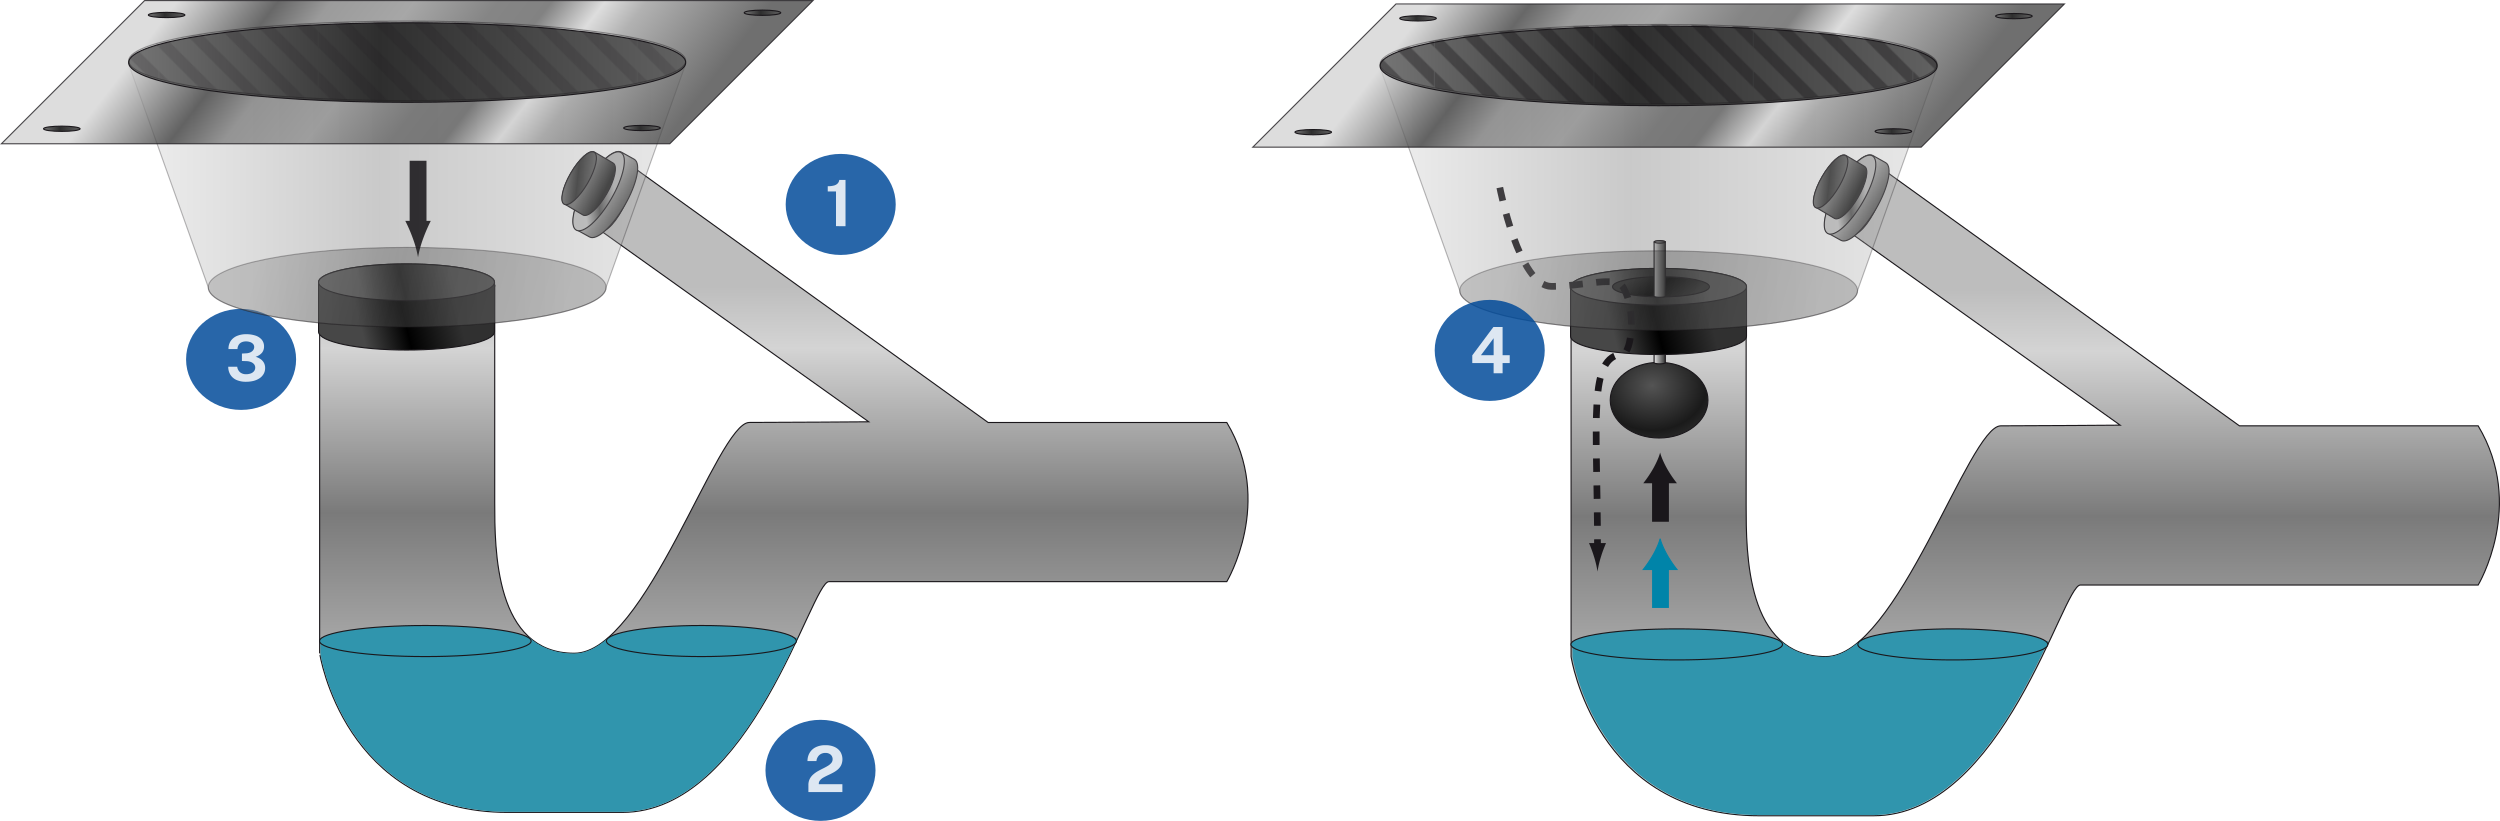 <svg xmlns="http://www.w3.org/2000/svg" xmlns:xlink="http://www.w3.org/1999/xlink" viewBox="0 0 2226.44 731.06">
  <defs>
    <linearGradient id="linear-gradient" x1="1812.55" y1="253.28" x2="1812.55" y2="712.16" gradientUnits="userSpaceOnUse">
      <stop offset="0.01" stop-color="#bdbdbd"/>
      <stop offset="0.13" stop-color="#d4d4d4"/>
      <stop offset="0.45" stop-color="#7a7a7a"/>
      <stop offset="1" stop-color="#dbdbdb"/>
    </linearGradient>
    <linearGradient id="New_Gradient_Swatch_3" data-name="New Gradient Swatch 3" x1="1472.38" y1="242.61" x2="1481.41" y2="270.51" gradientUnits="userSpaceOnUse">
      <stop offset="0" stop-color="#757575"/>
      <stop offset="0.45" stop-color="#2e2e2e"/>
      <stop offset="1" stop-color="#616161"/>
    </linearGradient>
    <radialGradient id="radial-gradient" cx="1312.25" cy="343.39" r="88.91" gradientTransform="translate(-116.5) scale(1.21 1)" gradientUnits="userSpaceOnUse">
      <stop offset="0" stop-color="#545454"/>
      <stop offset="0.45" stop-color="#1a1a1a"/>
      <stop offset="1" stop-color="#616161"/>
    </radialGradient>
    <linearGradient id="White_Black_2" data-name="White, Black 2" x1="1471.65" y1="310.91" x2="1485.89" y2="310.91" gradientUnits="userSpaceOnUse">
      <stop offset="0" stop-color="#fff"/>
      <stop offset="1"/>
    </linearGradient>
    <linearGradient id="White_Black_2-2" x1="1471.65" y1="298.81" x2="1485.89" y2="298.81" xlink:href="#White_Black_2"/>
    <linearGradient id="linear-gradient-2" x1="1634.85" y1="131.96" x2="1662.65" y2="144.72" gradientTransform="translate(33.08 -132.34) rotate(6.04)" gradientUnits="userSpaceOnUse">
      <stop offset="0" stop-color="#ccc"/>
      <stop offset="1" stop-color="#525252"/>
    </linearGradient>
    <linearGradient id="New_Gradient_Swatch_4" data-name="New Gradient Swatch 4" x1="1623.96" y1="137.42" x2="1651.57" y2="130.56" gradientTransform="translate(33.08 -132.34) rotate(6.04)" gradientUnits="userSpaceOnUse">
      <stop offset="0" stop-color="#ccc"/>
      <stop offset="0.45" stop-color="#525252"/>
      <stop offset="1" stop-color="#b8b8b8"/>
    </linearGradient>
    <linearGradient id="linear-gradient-3" x1="1624.83" y1="126.75" x2="1642.91" y2="133.41" gradientTransform="translate(33.08 -132.34) rotate(6.04)" gradientUnits="userSpaceOnUse">
      <stop offset="0" stop-color="#757575"/>
      <stop offset="1" stop-color="#1f1f1f"/>
    </linearGradient>
    <linearGradient id="New_Gradient_Swatch_3-2" x1="1605.86" y1="124.24" x2="1632.83" y2="124.24" gradientTransform="translate(33.08 -132.34) rotate(6.04)" xlink:href="#New_Gradient_Swatch_3"/>
    <linearGradient id="linear-gradient-4" x1="1434.72" y1="287.9" x2="1519.2" y2="266.93" gradientUnits="userSpaceOnUse">
      <stop offset="0" stop-color="#474747"/>
      <stop offset="0.45"/>
      <stop offset="1" stop-color="#303030"/>
    </linearGradient>
    <linearGradient id="New_Gradient_Swatch_3-3" x1="1437.48" y1="265.22" x2="1516.46" y2="245.61" xlink:href="#New_Gradient_Swatch_3"/>
    <linearGradient id="linear-gradient-5" x1="1465.19" y1="238.86" x2="1495.19" y2="274.19" gradientUnits="userSpaceOnUse">
      <stop offset="0" stop-color="#383838"/>
      <stop offset="0.45" stop-color="#030303"/>
      <stop offset="1" stop-color="#363636"/>
    </linearGradient>
    <linearGradient id="White_Black_2-3" x1="1471.65" y1="239.62" x2="1485.89" y2="239.62" xlink:href="#White_Black_2"/>
    <linearGradient id="White_Black_2-4" x1="1471.65" y1="215.46" x2="1485.89" y2="215.46" xlink:href="#White_Black_2"/>
    <linearGradient id="New_Gradient_Swatch_4-2" x1="1229.09" y1="159.49" x2="1725.15" y2="159.49" gradientTransform="matrix(1, 0, 0, 1, 0, 0)" xlink:href="#New_Gradient_Swatch_4"/>
    <linearGradient id="New_Gradient_Swatch_3-4" x1="1344.92" y1="223.14" x2="1616.92" y2="296.47" xlink:href="#New_Gradient_Swatch_3"/>
    <linearGradient id="linear-gradient-6" x1="1318.42" y1="-55.52" x2="1649.9" y2="200.97" gradientUnits="userSpaceOnUse">
      <stop offset="0" stop-color="#d4d4d4"/>
      <stop offset="0.17" stop-color="#3d3d3d"/>
      <stop offset="0.26" stop-color="#7f7f7f"/>
      <stop offset="0.4" stop-color="#8e8e8e"/>
      <stop offset="0.54" stop-color="#636363"/>
      <stop offset="0.63" stop-color="#5f5f5f"/>
      <stop offset="0.72" stop-color="#d4d4d4"/>
      <stop offset="0.79" stop-color="#9c9c9c"/>
      <stop offset="1" stop-color="#474747"/>
    </linearGradient>
    <linearGradient id="New_Gradient_Swatch_3-5" x1="1229.08" y1="58.69" x2="1725.15" y2="58.69" xlink:href="#New_Gradient_Swatch_3"/>
    <pattern id="New_Pattern_Swatch_2" data-name="New Pattern Swatch 2" width="141.73" height="141.73" patternUnits="userSpaceOnUse" viewBox="0 0 141.73 141.73">
      <rect width="141.73" height="141.73" style="fill: none"/>
      <polygon points="0 7.09 0 0 7.09 0 141.73 134.65 141.73 141.73 134.65 141.73 0 7.09" style="fill: #1a171b"/>
      <polygon points="0 28.35 113.39 141.73 99.21 141.73 0 42.52 0 28.35" style="fill: #1a171b"/>
      <polygon points="0 63.78 77.95 141.73 63.78 141.73 0 77.95 0 63.78" style="fill: #1a171b"/>
      <polygon points="0 99.21 42.52 141.73 28.35 141.73 0 113.39 0 99.21" style="fill: #1a171b"/>
      <polygon points="0 134.65 7.09 141.73 0 141.73 0 134.65" style="fill: #1a171b"/>
      <polygon points="28.35 0 141.73 113.39 141.73 99.21 42.52 0 28.35 0" style="fill: #1a171b"/>
      <polygon points="63.78 0 141.73 77.95 141.73 63.78 77.95 0 63.78 0" style="fill: #1a171b"/>
      <polygon points="99.21 0 141.73 42.52 141.73 28.35 113.39 0 99.21 0" style="fill: #1a171b"/>
      <polygon points="134.65 0 141.73 7.09 141.73 0 134.65 0" style="fill: #1a171b"/>
    </pattern>
    <linearGradient id="New_Gradient_Swatch_3-6" x1="1153.27" y1="117.69" x2="1185.81" y2="117.69" xlink:href="#New_Gradient_Swatch_3"/>
    <linearGradient id="New_Gradient_Swatch_3-7" x1="1246.6" y1="16.36" x2="1279.15" y2="16.36" xlink:href="#New_Gradient_Swatch_3"/>
    <linearGradient id="New_Gradient_Swatch_3-8" x1="1777.27" y1="14.36" x2="1809.81" y2="14.36" xlink:href="#New_Gradient_Swatch_3"/>
    <linearGradient id="New_Gradient_Swatch_3-9" x1="1669.93" y1="117.03" x2="1702.48" y2="117.03" xlink:href="#New_Gradient_Swatch_3"/>
    <linearGradient id="linear-gradient-7" x1="698.06" y1="250.28" x2="698.06" y2="709.16" xlink:href="#linear-gradient"/>
    <linearGradient id="New_Gradient_Swatch_3-10" x1="357.89" y1="239.61" x2="366.92" y2="267.51" xlink:href="#New_Gradient_Swatch_3"/>
    <linearGradient id="linear-gradient-8" x1="526.2" y1="246.35" x2="553.99" y2="259.1" xlink:href="#linear-gradient-2"/>
    <linearGradient id="New_Gradient_Swatch_4-3" x1="515.31" y1="251.8" x2="542.91" y2="244.95" xlink:href="#New_Gradient_Swatch_4"/>
    <linearGradient id="linear-gradient-9" x1="516.17" y1="241.13" x2="534.26" y2="247.79" xlink:href="#linear-gradient-3"/>
    <linearGradient id="New_Gradient_Swatch_3-11" x1="497.2" y1="238.62" x2="524.17" y2="238.62" gradientTransform="translate(33.08 -132.34) rotate(6.04)" xlink:href="#New_Gradient_Swatch_3"/>
    <linearGradient id="linear-gradient-10" x1="319.71" y1="283.91" x2="404.18" y2="262.94" xlink:href="#linear-gradient-4"/>
    <linearGradient id="New_Gradient_Swatch_3-12" x1="322.46" y1="261.22" x2="401.44" y2="241.62" xlink:href="#New_Gradient_Swatch_3"/>
    <linearGradient id="New_Gradient_Swatch_4-4" x1="114.59" y1="156.49" x2="610.66" y2="156.49" gradientTransform="matrix(1, 0, 0, 1, 0, 0)" xlink:href="#New_Gradient_Swatch_4"/>
    <linearGradient id="New_Gradient_Swatch_3-13" x1="230.43" y1="220.14" x2="502.43" y2="293.48" xlink:href="#New_Gradient_Swatch_3"/>
    <linearGradient id="linear-gradient-11" x1="203.93" y1="-58.51" x2="535.41" y2="197.97" xlink:href="#linear-gradient-6"/>
    <linearGradient id="New_Gradient_Swatch_3-14" x1="114.59" y1="55.69" x2="610.66" y2="55.69" xlink:href="#New_Gradient_Swatch_3"/>
    <linearGradient id="New_Gradient_Swatch_3-15" x1="38.78" y1="114.69" x2="71.32" y2="114.69" xlink:href="#New_Gradient_Swatch_3"/>
    <linearGradient id="New_Gradient_Swatch_3-16" x1="132.11" y1="13.36" x2="164.66" y2="13.36" xlink:href="#New_Gradient_Swatch_3"/>
    <linearGradient id="New_Gradient_Swatch_3-17" x1="662.78" y1="11.36" x2="695.32" y2="11.36" xlink:href="#New_Gradient_Swatch_3"/>
    <linearGradient id="New_Gradient_Swatch_3-18" x1="555.44" y1="114.03" x2="587.99" y2="114.03" xlink:href="#New_Gradient_Swatch_3"/>
  </defs>
  <g id="Layer_2" data-name="Layer 2">
    <g id="Drain">
      <path d="M1555.08,257.36c0,8.61-34.91,15.6-78,15.6s-78-7-78-15.6,34.91-15.59,78-15.59S1555.08,248.75,1555.08,257.36Z" style="fill: none;stroke: #1a171b"/>
      <path d="M1649.72,208.64l238.42,170s-78,.61-106.3.61-92.13,205.52-155.9,205.52c-70.87,0-70.87-92.13-70.87-134.65V257.36s-70.87,26.93-155.91,0V584.77s21.55,141.73,167.55,141.73h101.75C1784,726.5,1837,521,1852.71,521H2207s42.52-70.87,0-141.74h-212.6L1675.07,149.49" style="stroke: #1a171b;fill: url(#linear-gradient)"/>
      <path d="M1652.45,175c-7.15,16.11-8.67,31.06-3.39,33.41s15.36-8.81,22.52-24.91,8.67-31.06,3.39-33.41S1659.6,158.93,1652.45,175Z" style="fill: none;stroke: #1a171b"/>
      <ellipse cx="1476.86" cy="256.45" rx="77.65" ry="14.35" style="stroke: #1a171b;fill: url(#New_Gradient_Swatch_3)"/>
    </g>
    <g id="Plugs">
      <ellipse cx="1477.55" cy="356.39" rx="43.5" ry="33.67" style="stroke: #1a171b;fill: url(#radial-gradient)"/>
      <g>
        <path d="M1473.09,298.81c0-.58,2.26-1.05,5-1.05s5,.47,5,1.05V323c0,.58-2.26,1.05-5,1.05s-5-.47-5-1.05Z" style="stroke: #1a171b;fill: url(#White_Black_2)"/>
        <path d="M1483.18,298.81c0,.59-2.26,1.06-5,1.06s-5-.47-5-1.06,2.26-1.05,5-1.05S1483.18,298.23,1483.18,298.81Z" style="stroke: #1a171b;fill: url(#White_Black_2-2)"/>
      </g>
      <g>
        <path d="M1667.89,138.5c-6.26-3.62-20.27,8.93-31.29,28s-14.88,37.5-8.62,41.12l11.48,6.38c6.26,3.61,20.27-8.94,31.29-28s14.88-37.5,8.62-41.11Z" style="stroke: #1a171b;fill: url(#linear-gradient-2)"/>
        <path d="M1636.25,166.81c-11,19.09-14.87,37.5-8.61,41.11s20.27-8.93,31.29-28,14.88-37.5,8.62-41.11S1647.28,147.72,1636.25,166.81Z" style="stroke: #1a171b;fill: url(#New_Gradient_Swatch_4)"/>
        <path d="M1643.86,138.39c-4.19-2.42-13.57,6-20.95,18.76s-10,25.11-5.77,27.52l16.6,9.83c4.19,2.42,13.57-6,21-18.76s10-25.11,5.77-27.53Z" style="stroke: #1a171b;fill: url(#linear-gradient-3)"/>
        <path d="M1622.68,157.34c-7.38,12.78-10,25.1-5.77,27.53s13.57-6,20.95-18.77,10-25.1,5.77-27.52S1630.06,144.56,1622.68,157.34Z" style="stroke: #1a171b;fill: url(#New_Gradient_Swatch_3-2)"/>
      </g>
      <g>
        <path d="M1398.73,255.39c0-9,35.07-16.33,78.33-16.33s78.33,7.31,78.33,16.33v44c0,9-35.07,16.34-78.33,16.34s-78.33-7.32-78.33-16.34Z" style="stroke: #1a171b;fill: url(#linear-gradient-4)"/>
        <path d="M1555.39,255.39c0,9-35.07,16.33-78.33,16.33s-78.33-7.31-78.33-16.33,35.07-16.33,78.33-16.33S1555.39,246.37,1555.39,255.39Z" style="stroke: #1a171b;fill: url(#New_Gradient_Swatch_3-3)"/>
      </g>
      <path d="M1522.38,255.39c0,5-19.32,9-43.16,9s-43.16-4-43.16-9,19.32-9,43.16-9S1522.38,250.42,1522.38,255.39Z" style="stroke: #1a171b;fill: url(#linear-gradient-5)"/>
      <g>
        <path d="M1473.09,215.46c0-.58,2.26-1.05,5-1.05s5,.47,5,1.05v48.33c0,.58-2.26,1-5,1s-5-.47-5-1Z" style="stroke: #1a171b;fill: url(#White_Black_2-3)"/>
        <path d="M1483.18,215.46c0,.58-2.26,1.06-5,1.06s-5-.48-5-1.06,2.26-1.05,5-1.05S1483.18,214.88,1483.18,215.46Z" style="stroke: #1a171b;fill: url(#White_Black_2-4)"/>
      </g>
      <g>
        <line x1="1478.79" y1="464.66" x2="1478.79" y2="426.25" style="fill: none;stroke: #1a171b;stroke-width: 15px"/>
        <path d="M1472.32,417.27a110.07,110.07,0,0,1-8.86,13.12h30a101.3,101.3,0,0,1-8.86-13.12c-3.18-5.73-5.35-10.92-6.13-14.29C1477.67,406.35,1475.5,411.54,1472.32,417.27Z" style="fill: #1a171b"/>
      </g>
      <g>
        <line x1="1478.79" y1="541.44" x2="1478.79" y2="503.03" style="fill: #0084a9;stroke: #0084a9;stroke-width: 15px"/>
        <path d="M1472.32,494.05a109.27,109.27,0,0,1-8.86,13.12h30a100.58,100.58,0,0,1-8.86-13.12c-3.18-5.72-5.35-10.92-6.13-14.29C1477.67,483.13,1475.5,488.33,1472.32,494.05Z" style="fill: #0084a9;stroke: #0084a9"/>
      </g>
      <g>
        <path d="M1335.71,167.06s17,88,46,88,57.65-10.12,64,1c12,21,6.78,57.78,0,59-32.11,2.6-23,57.67-23,173.67" style="fill: none;stroke: #1a171b;stroke-width: 6px;stroke-dasharray: 12"/>
        <path d="M1425.79,495.81c1.5-5,2.88-8.18,4.47-12.16h-15.13a118.86,118.86,0,0,1,4.48,12.16,89.14,89.14,0,0,1,3.09,13.25A89.14,89.14,0,0,1,1425.79,495.81Z" style="fill: #1a171b"/>
      </g>
    </g>
    <g id="Bowl">
      <path d="M1654.28,258.78c0,19.57-79.32,35.43-177.16,35.43S1300,278.35,1300,258.78L1229.09,60.19c0-19.57,111-35.43,248-35.43s248,15.86,248,35.43Z" style="stroke: #1a171b;opacity: 0.31;fill: url(#New_Gradient_Swatch_4-2)"/>
      <path d="M1654.28,258.78c0,19.57-79.32,35.43-177.16,35.43S1300,278.35,1300,258.78s79.32-35.43,177.17-35.43S1654.28,239.21,1654.28,258.78Z" style="stroke: #1a171b;opacity: 0.31;fill: url(#New_Gradient_Swatch_3-4)"/>
    </g>
    <g id="Cover">
      <polygon points="1710.97 131.06 1115.7 131.06 1243.26 3.5 1838.53 3.5 1710.97 131.06" style="stroke: #1a171b;opacity: 0.78;fill: url(#linear-gradient-6)"/>
      <g>
        <ellipse cx="1477.12" cy="58.69" rx="248.03" ry="35.43" style="stroke: #1a171b;fill: url(#New_Gradient_Swatch_3-5)"/>
        <ellipse cx="1477.12" cy="57.19" rx="248.03" ry="35.43" style="stroke: #1a171b;opacity: 0.39;fill: url(#New_Pattern_Swatch_2)"/>
      </g>
      <path d="M1185.81,117.69c0,1.29-7.28,2.33-16.27,2.33s-16.27-1-16.27-2.33,7.28-2.32,16.27-2.32S1185.81,116.41,1185.81,117.69Z" style="stroke: #1a171b;fill: url(#New_Gradient_Swatch_3-6)"/>
      <path d="M1279.15,16.36c0,1.28-7.29,2.32-16.27,2.32s-16.28-1-16.28-2.32,7.29-2.33,16.28-2.33S1279.15,15.07,1279.15,16.36Z" style="stroke: #1a171b;fill: url(#New_Gradient_Swatch_3-7)"/>
      <path d="M1809.81,14.36c0,1.28-7.28,2.32-16.27,2.32s-16.27-1-16.27-2.32,7.28-2.33,16.27-2.33S1809.81,13.07,1809.81,14.36Z" style="stroke: #1a171b;fill: url(#New_Gradient_Swatch_3-8)"/>
      <path d="M1702.48,117c0,1.28-7.28,2.32-16.27,2.32s-16.28-1-16.28-2.32,7.29-2.33,16.28-2.33S1702.48,115.74,1702.48,117Z" style="stroke: #1a171b;fill: url(#New_Gradient_Swatch_3-9)"/>
    </g>
    <g id="Water">
      <path d="M1787.48,571.21c-12.09,1.79-22.92-1.41-30.48.19s-21.41-1-25.94.16-17.89-.67-22.67.13-15.62-1.3-20.91.13-32.45.2-32.45.2c-9.64,8.19-19.4,13-29.16,13-17.47,0-30.61-5.64-40.49-14.75,0,0-14-1.39-25.1.15s-19.77-.92-26.26.06-11.1-1.32-21.13.08-19.63-1.42-28.18.12-20.86-1.31-28.18.11-21.08-1.19-28.19.12-27.91.11-27.91.11v14S1421.86,725.88,1567,725.88h101.14c78.11,0,127.45-94.46,156-154.89C1824.1,571,1799.57,569.43,1787.48,571.21Z" style="fill: #3095ad"/>
      <path d="M1587.46,573.89c0,7.64-42.18,13.83-94.21,13.83s-94.2-6.19-94.2-13.83,42.18-13.83,94.2-13.83S1587.46,566.25,1587.46,573.89Z" style="fill: #3095ad;stroke: #1a171b"/>
      <path d="M1823.71,573.89c0,7.64-37.87,13.83-84.58,13.83s-84.58-6.19-84.58-13.83,37.87-13.83,84.58-13.83S1823.71,566.25,1823.71,573.89Z" style="fill: #3095ad;stroke: #1a171b"/>
    </g>
    <g id="Labels">
      <ellipse cx="748.71" cy="182.06" rx="49" ry="45" style="fill: #004a99;opacity: 0.84"/>
      <g style="opacity: 0.84">
        <path d="M744.52,201.41V170.54h-7.35v-4.7a19.83,19.83,0,0,0,5.71-.67,6.78,6.78,0,0,0,3.26-1.94,5.47,5.47,0,0,0,1.29-3H753v41.21Z" style="fill: #fff"/>
      </g>
      <ellipse cx="730.71" cy="686.06" rx="49" ry="45" style="fill: #004a99;opacity: 0.84"/>
      <g style="opacity: 0.84">
        <path d="M719.94,705.41V699.2a11.82,11.82,0,0,1,1.16-5.43,13.25,13.25,0,0,1,3.1-4,23.85,23.85,0,0,1,4.21-3c1.53-.86,3.07-1.66,4.61-2.42s3-1.53,4.23-2.3a11.83,11.83,0,0,0,3.09-2.58,5.13,5.13,0,0,0,1.17-3.36,5.27,5.27,0,0,0-1.72-4,6.79,6.79,0,0,0-4.72-1.57,8,8,0,0,0-5.27,1.8,8.18,8.18,0,0,0-2.68,5.42h-8a14.37,14.37,0,0,1,1.82-7.13,12.94,12.94,0,0,1,5.36-5.09,19,19,0,0,1,8.95-1.89,18.68,18.68,0,0,1,8,1.56,12.15,12.15,0,0,1,5.18,4.37,12.84,12.84,0,0,1,.68,11.88,12.38,12.38,0,0,1-3,3.85,23.78,23.78,0,0,1-4.13,2.8c-1.51.81-3,1.55-4.49,2.23s-2.87,1.37-4.12,2.08a10.87,10.87,0,0,0-3,2.41A4.79,4.79,0,0,0,729.2,698v.37h21v7Z" style="fill: #fff"/>
      </g>
      <ellipse cx="214.71" cy="320.06" rx="49" ry="45" style="fill: #004a99;opacity: 0.84"/>
      <g style="opacity: 0.84">
        <path d="M203.48,310.88a12.48,12.48,0,0,1,2.09-7.37,12.81,12.81,0,0,1,5.66-4.42,20.8,20.8,0,0,1,7.92-1.46,26.36,26.36,0,0,1,8.23,1.19,12.42,12.42,0,0,1,5.68,3.65,9.28,9.28,0,0,1,2.08,6.22,8.67,8.67,0,0,1-1.76,5.37,11.81,11.81,0,0,1-5.76,3.69,14.64,14.64,0,0,1,4.22,1.91,9.83,9.83,0,0,1,3.1,3.28,9.28,9.28,0,0,1,1.17,4.78,10.35,10.35,0,0,1-1.34,5.33,11.69,11.69,0,0,1-3.7,3.88,17.7,17.7,0,0,1-5.47,2.34A27.79,27.79,0,0,1,219,340a20.48,20.48,0,0,1-8.46-1.64,12.12,12.12,0,0,1-5.35-4.61,13.51,13.51,0,0,1-1.93-7.12h8a7.5,7.5,0,0,0,2.74,5.07,8.29,8.29,0,0,0,5.07,1.57,11.81,11.81,0,0,0,4.4-.74,6.31,6.31,0,0,0,2.82-2.07,4.92,4.92,0,0,0,1-3,4.69,4.69,0,0,0-1-3.05,6.7,6.7,0,0,0-2.8-2,11.5,11.5,0,0,0-4.09-.79l-3.94-.14v-6.61l3.54-.2a10.31,10.31,0,0,0,3.87-.83,6.37,6.37,0,0,0,2.58-2,4.53,4.53,0,0,0,.93-2.8,4,4,0,0,0-.94-2.63,6.1,6.1,0,0,0-2.6-1.73,10.57,10.57,0,0,0-3.79-.63,9.52,9.52,0,0,0-3.62.67,6,6,0,0,0-2.7,2.15,7.6,7.6,0,0,0-1.23,4Z" style="fill: #fff"/>
      </g>
      <ellipse cx="1326.71" cy="312.06" rx="49" ry="45" style="fill: #004a99;opacity: 0.84"/>
      <g style="opacity: 0.84">
        <path d="M1330,291.2h8.18v25.11h6.35v7h-6.35v9.12h-8l0-9.12h-19v-6.84Zm-11.09,25.11h11.29V301.2Z" style="fill: #fff"/>
      </g>
      <path d="M440.58,254.37c0,8.61-34.9,15.59-77.95,15.59s-78-7-78-15.59,34.91-15.6,78-15.6S440.58,245.76,440.58,254.37Z" style="fill: none;stroke: #1a171b"/>
      <path d="M535.23,205.64l238.42,170s-77.95.6-106.3.6S575.22,581.77,511.44,581.77c-70.86,0-70.86-92.13-70.86-134.65V254.37s-70.87,26.92-155.91,0v327.4S306.22,723.5,452.22,723.5H554C669.48,723.5,722.47,518,738.22,518h354.33s42.52-70.87,0-141.74H880L560.58,146.49" style="stroke: #1a171b;fill: url(#linear-gradient-7)"/>
      <path d="M538,172c-7.15,16.11-8.67,31.07-3.39,33.41s15.36-8.81,22.52-24.91,8.67-31.06,3.39-33.41S545.11,155.93,538,172Z" style="fill: none;stroke: #1a171b"/>
      <ellipse cx="362.37" cy="253.45" rx="77.65" ry="14.35" style="stroke: #1a171b;fill: url(#New_Gradient_Swatch_3-10)"/>
      <g>
        <path d="M553.4,135.5c-6.27-3.61-20.27,8.93-31.3,28s-14.87,37.5-8.61,41.12L525,211c6.26,3.61,20.27-8.94,31.29-28s14.87-37.49,8.62-41.11Z" style="stroke: #1a171b;fill: url(#linear-gradient-8)"/>
        <path d="M521.76,163.81c-11,19.09-14.87,37.5-8.61,41.11s20.27-8.93,31.29-28,14.88-37.5,8.62-41.11S532.78,144.72,521.76,163.81Z" style="stroke: #1a171b;fill: url(#New_Gradient_Swatch_4-3)"/>
        <path d="M529.37,135.39c-4.19-2.42-13.57,6-20.95,18.76s-10,25.11-5.77,27.53l16.6,9.82c4.19,2.42,13.57-6,21-18.76s10-25.11,5.77-27.53Z" style="stroke: #1a171b;fill: url(#linear-gradient-9)"/>
        <path d="M508.19,154.34c-7.38,12.78-10,25.11-5.77,27.53s13.57-6,20.95-18.77,10-25.1,5.77-27.52S515.57,141.56,508.19,154.34Z" style="stroke: #1a171b;fill: url(#New_Gradient_Swatch_3-11)"/>
      </g>
      <g>
        <path d="M283.71,251.4c0-9,35.07-16.34,78.33-16.34s78.34,7.32,78.34,16.34v44c0,9-35.07,16.33-78.34,16.33s-78.33-7.31-78.33-16.33Z" style="stroke: #1a171b;fill: url(#linear-gradient-10)"/>
        <path d="M440.38,251.4c0,9-35.07,16.33-78.34,16.33s-78.33-7.31-78.33-16.33,35.07-16.34,78.33-16.34S440.38,242.38,440.38,251.4Z" style="stroke: #1a171b;fill: url(#New_Gradient_Swatch_3-12)"/>
      </g>
      <g>
        <line x1="372.32" y1="143.16" x2="372.32" y2="203.18" style="fill: none;stroke: #1a171b;stroke-width: 15px"/>
        <path d="M376.93,212.23a152.57,152.57,0,0,1,6.71-15.53h-22.7a136.78,136.78,0,0,1,6.71,15.53,99.2,99.2,0,0,1,4.64,16.92A99.2,99.2,0,0,1,376.93,212.23Z" style="fill: #1a171b"/>
      </g>
      <path d="M539.79,255.78c0,19.57-79.32,35.44-177.16,35.44s-177.17-15.87-177.17-35.44L114.59,57.19c0-19.57,111-35.43,248-35.43s248,15.86,248,35.43Z" style="stroke: #1a171b;opacity: 0.31;fill: url(#New_Gradient_Swatch_4-4)"/>
      <path d="M539.79,255.78c0,19.57-79.32,35.44-177.16,35.44s-177.17-15.87-177.17-35.44,79.32-35.43,177.17-35.43S539.79,236.22,539.79,255.78Z" style="stroke: #1a171b;opacity: 0.31;fill: url(#New_Gradient_Swatch_3-13)"/>
      <polygon points="596.48 128.06 1.21 128.06 128.77 0.5 724.04 0.5 596.48 128.06" style="stroke: #1a171b;opacity: 0.78;fill: url(#linear-gradient-11)"/>
      <g>
        <ellipse cx="362.62" cy="55.69" rx="248.03" ry="35.43" style="stroke: #1a171b;fill: url(#New_Gradient_Swatch_3-14)"/>
        <ellipse cx="362.62" cy="54.19" rx="248.03" ry="35.43" style="stroke: #1a171b;opacity: 0.39;fill: url(#New_Pattern_Swatch_2)"/>
      </g>
      <path d="M71.32,114.69C71.32,116,64,117,55.05,117s-16.27-1-16.27-2.33,7.28-2.32,16.27-2.32S71.32,113.41,71.32,114.69Z" style="stroke: #1a171b;fill: url(#New_Gradient_Swatch_3-15)"/>
      <path d="M164.66,13.36c0,1.28-7.29,2.32-16.28,2.32s-16.27-1-16.27-2.32S139.4,11,148.38,11,164.66,12.08,164.66,13.36Z" style="stroke: #1a171b;fill: url(#New_Gradient_Swatch_3-16)"/>
      <path d="M695.32,11.36c0,1.28-7.28,2.32-16.27,2.32s-16.27-1-16.27-2.32S670.06,9,679.05,9,695.32,10.08,695.32,11.36Z" style="stroke: #1a171b;fill: url(#New_Gradient_Swatch_3-17)"/>
      <path d="M588,114c0,1.28-7.28,2.32-16.27,2.32s-16.28-1-16.28-2.32,7.29-2.33,16.28-2.33S588,112.74,588,114Z" style="stroke: #1a171b;fill: url(#New_Gradient_Swatch_3-18)"/>
      <path d="M673.49,568.22c-12.13,1.78-23-1.42-30.56.18s-21.47-1-26,.16-17.93-.67-22.73.14-15.66-1.31-21,.13-32.55.19-32.55.19c-9.65,8.19-19.44,13-29.23,13-17.52,0-30.69-5.64-40.6-14.76,0,0-14-1.39-25.17.15s-19.82-.92-26.33.06-11.13-1.31-21.19.09-19.68-1.43-28.26.11-20.91-1.31-28.25.12-21.14-1.2-28.26.11-28,.11-28,.11v14S306.87,723,452.41,723H553.83c78.31,0,127.79-94.52,156.38-155C710.21,568,685.61,566.43,673.49,568.22Z" style="fill: #3095ad"/>
      <path d="M473,570.89c0,7.64-42.18,13.84-94.21,13.84s-94.2-6.2-94.2-13.84,42.17-13.83,94.2-13.83S473,563.25,473,570.89Z" style="fill: #3095ad;stroke: #1a171b"/>
      <path d="M709.22,570.89c0,7.64-37.87,13.84-84.58,13.84s-84.58-6.2-84.58-13.84,37.87-13.83,84.58-13.83S709.22,563.25,709.22,570.89Z" style="fill: #3095ad;stroke: #1a171b"/>
    </g>
  </g>
</svg>
